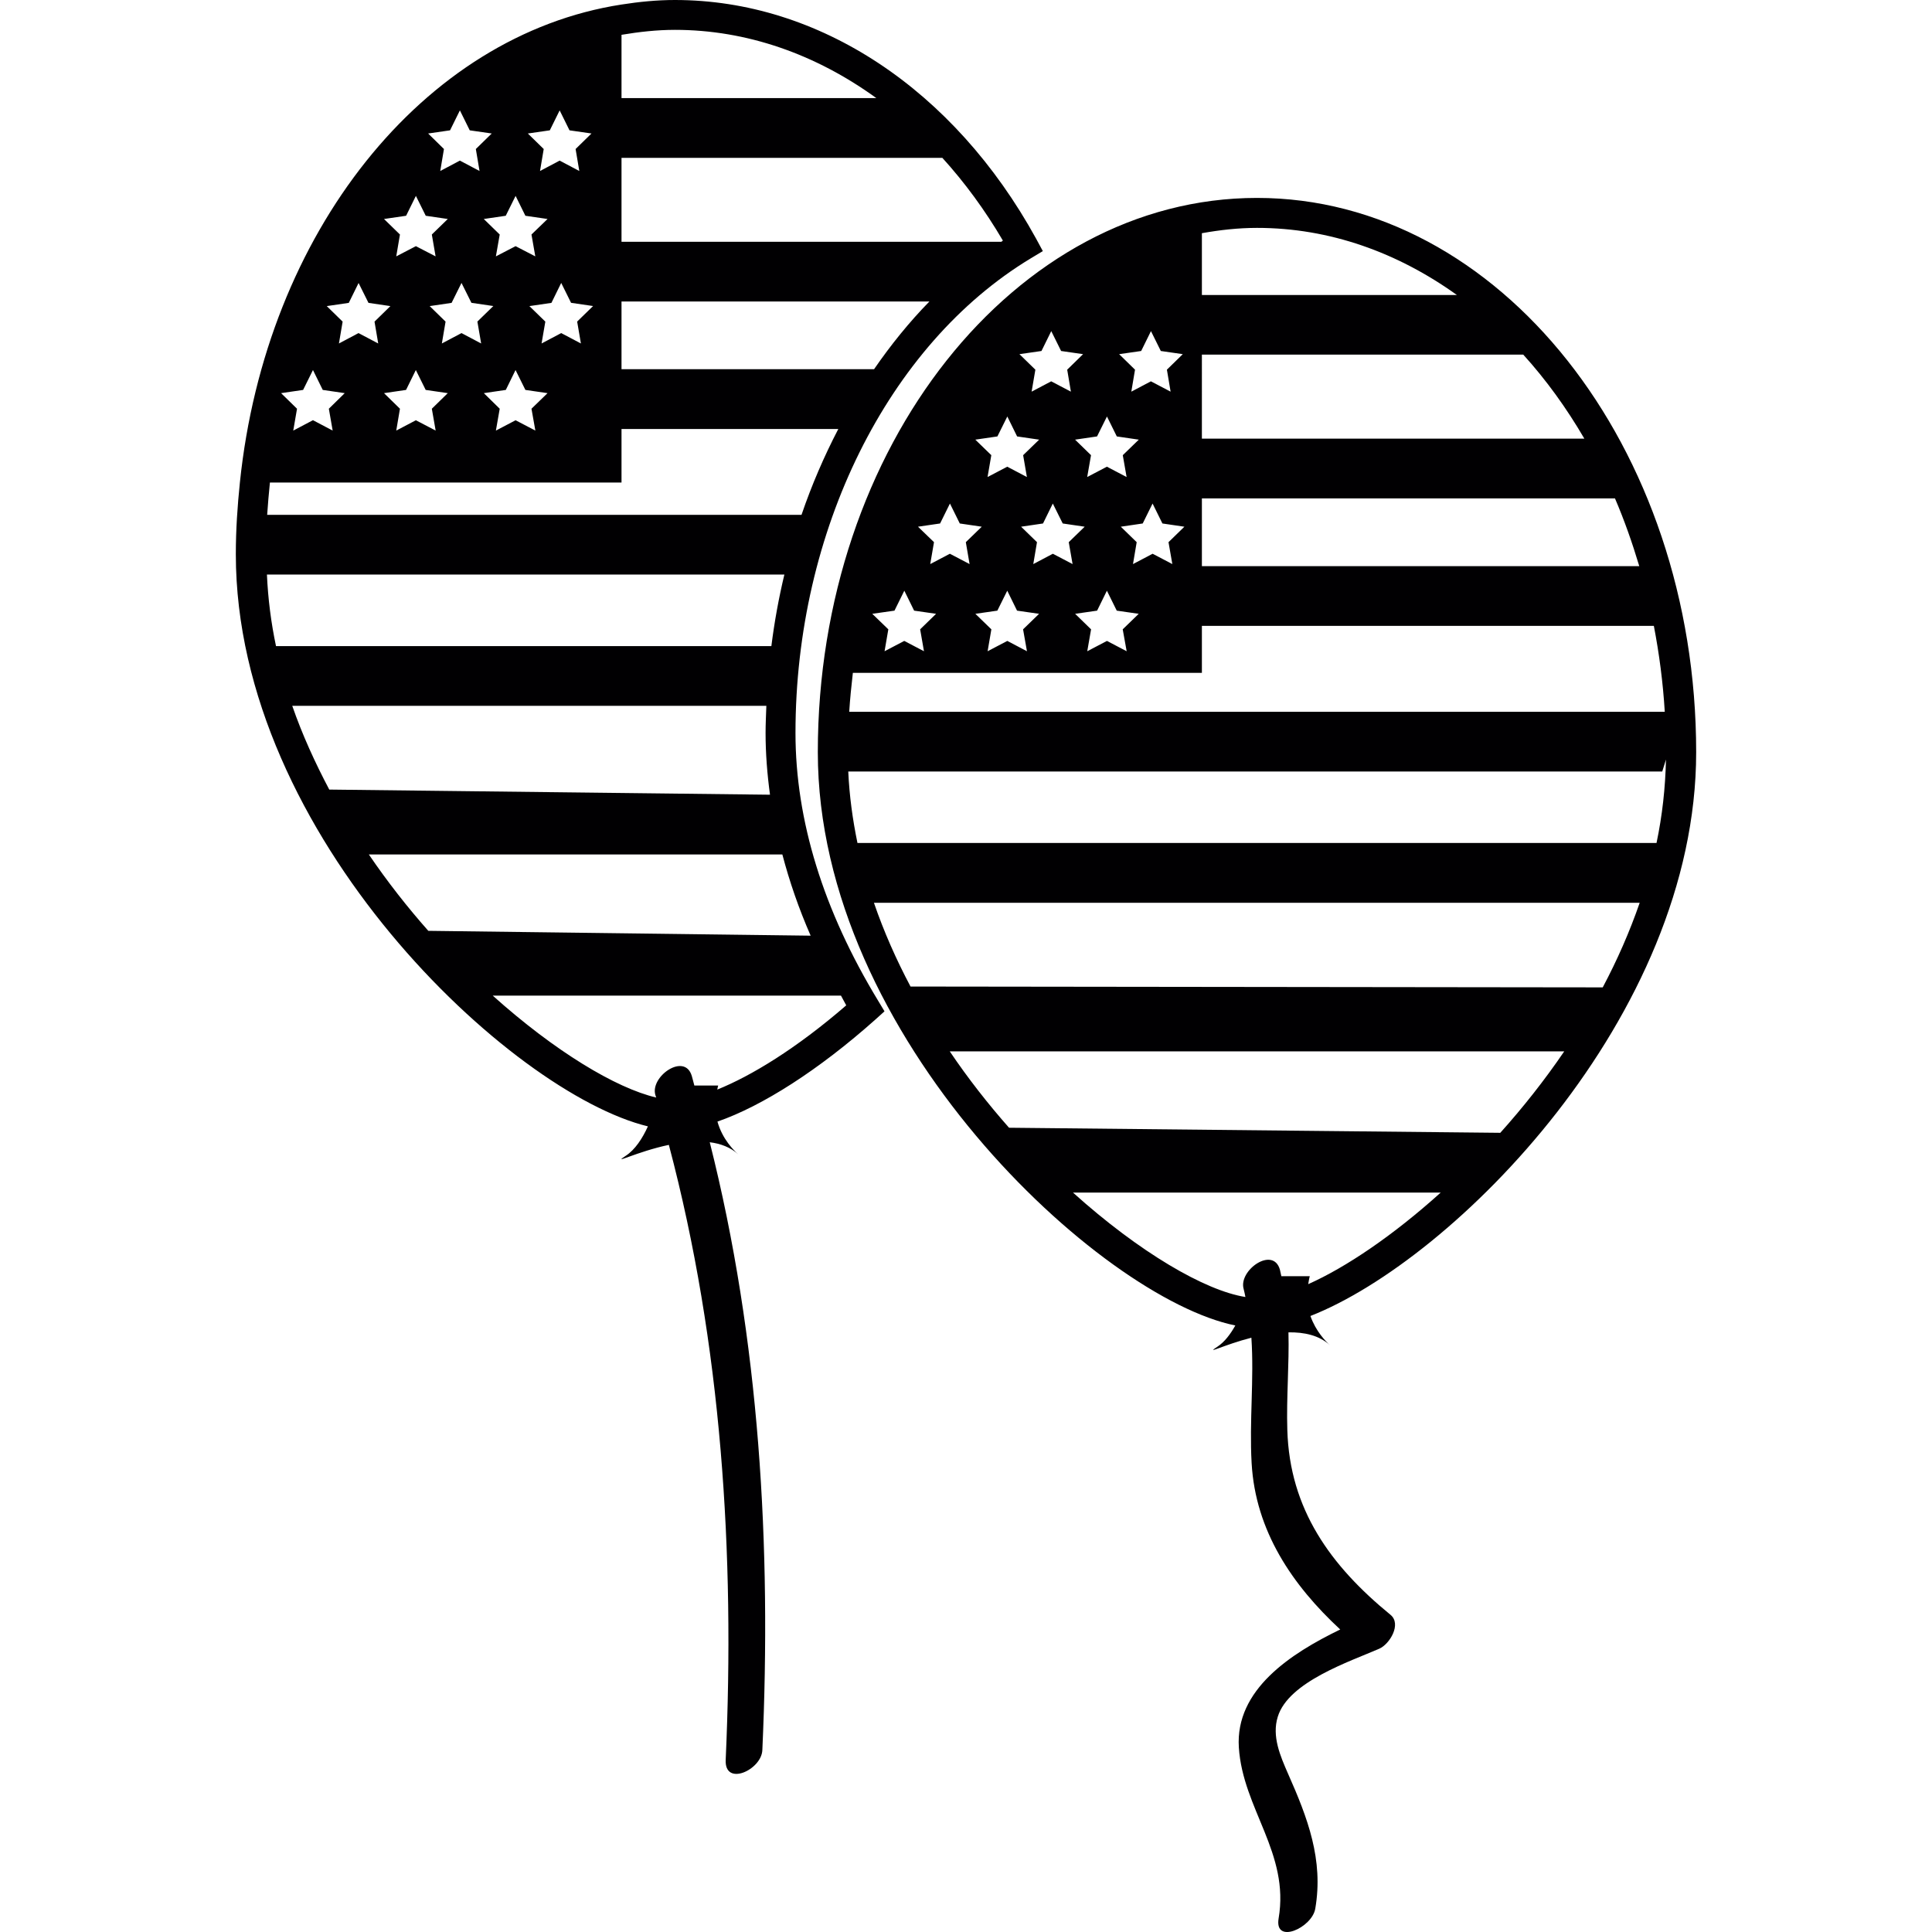 <?xml version="1.0" encoding="iso-8859-1"?>
<!-- Uploaded to: SVG Repo, www.svgrepo.com, Generator: SVG Repo Mixer Tools -->
<svg height="800px" width="800px" version="1.1" id="Capa_1" xmlns="http://www.w3.org/2000/svg" xmlns:xlink="http://www.w3.org/1999/xlink" 
	 viewBox="0 0 32.36 32.36" xml:space="preserve">
<g>
	<path style="fill:#010002;" d="M28.41,12.599c0-5.118-3.3-9.284-7.356-9.284s-7.356,4.166-7.356,9.284
		c0,4.785,4.735,9.143,6.993,9.602c-0.082,0.146-0.18,0.277-0.301,0.356c-0.219,0.142,0.11-0.033,0.57-0.151
		c0.047,0.696-0.036,1.398,0.004,2.1c0.064,1.138,0.683,2.045,1.484,2.787c-0.83,0.402-1.76,1.008-1.698,1.976
		c0.067,1.03,0.853,1.768,0.666,2.864c-0.074,0.443,0.561,0.156,0.614-0.164c0.141-0.819-0.128-1.521-0.455-2.258
		c-0.131-0.299-0.275-0.629-0.173-0.956c0.179-0.587,1.213-0.927,1.7-1.14c0.174-0.076,0.378-0.412,0.188-0.568
		c-1.005-0.822-1.689-1.768-1.728-3.095c-0.017-0.553,0.033-1.095,0.019-1.636c0.263-0.004,0.515,0.049,0.695,0.216
		c-0.069-0.062-0.237-0.233-0.327-0.49C24.342,21.104,28.41,17.034,28.41,12.599z M20.131,3.906
		c0.302-0.054,0.609-0.089,0.923-0.089c1.217,0,2.355,0.412,3.348,1.124h-4.271V3.906z M20.131,5.94h5.383
		c0.38,0.419,0.723,0.892,1.023,1.407h-6.406V5.94z M20.131,8.348h6.919c0.156,0.363,0.29,0.744,0.407,1.135h-7.326V8.348z
		 M19.636,9.448l-0.33-0.173l-0.329,0.173l0.062-0.367l-0.266-0.259l0.367-0.054l0.165-0.334l0.165,0.334l0.368,0.054l-0.266,0.259
		L19.636,9.448z M18.871,10.908l-0.33-0.173l-0.33,0.173l0.064-0.367l-0.267-0.26l0.368-0.053l0.164-0.334l0.165,0.334l0.368,0.053
		l-0.268,0.26L18.871,10.908z M17.965,9.448l-0.33-0.173l-0.328,0.173l0.062-0.367l-0.266-0.259l0.367-0.054l0.164-0.334L17.8,8.768
		l0.368,0.054l-0.267,0.259L17.965,9.448z M17.201,10.908l-0.329-0.173l-0.33,0.173l0.063-0.367l-0.268-0.26l0.368-0.053
		l0.166-0.334l0.164,0.334l0.369,0.053l-0.268,0.26L17.201,10.908z M19.114,5.879l0.164-0.333l0.165,0.333l0.368,0.053l-0.266,0.26
		l0.062,0.368l-0.33-0.173L18.949,6.56l0.062-0.368l-0.266-0.26L19.114,5.879z M18.541,6.976l0.165,0.334l0.368,0.054l-0.268,0.26
		L18.87,7.99l-0.33-0.173L18.21,7.99l0.064-0.366l-0.267-0.26l0.368-0.054L18.541,6.976z M17.444,5.879l0.164-0.333l0.165,0.333
		l0.368,0.053l-0.266,0.26l0.062,0.368l-0.33-0.173L17.279,6.56l0.063-0.368l-0.267-0.26L17.444,5.879z M16.706,7.31l0.166-0.334
		l0.164,0.334l0.369,0.054l-0.268,0.26L17.2,7.99l-0.329-0.173l-0.33,0.173l0.063-0.366l-0.268-0.26L16.706,7.31z M15.746,8.768
		l0.165-0.334l0.165,0.334l0.368,0.054l-0.267,0.259l0.063,0.367l-0.33-0.173l-0.329,0.173l0.063-0.367l-0.268-0.259L15.746,8.768z
		 M14.982,10.228l0.165-0.334l0.164,0.334l0.368,0.053l-0.267,0.26l0.064,0.367l-0.33-0.173l-0.33,0.173l0.063-0.367l-0.269-0.26
		L14.982,10.228z M14.285,11.27h5.846v-0.787h7.57c0.09,0.466,0.153,0.946,0.183,1.439h-13.66
		C14.238,11.702,14.26,11.485,14.285,11.27z M14.208,12.922h13.634l0.062-0.2c-0.01,0.475-0.062,0.941-0.158,1.397H14.362
		C14.281,13.727,14.226,13.327,14.208,12.922z M14.638,15.121h12.826c-0.169,0.489-0.377,0.961-0.619,1.417l-11.594-0.014
		C15.012,16.074,14.804,15.605,14.638,15.121z M16.901,18.889c-0.349-0.395-0.685-0.823-0.993-1.279H26.2
		c-0.333,0.489-0.695,0.945-1.071,1.364L16.901,18.889z M21.912,21.509c0.008-0.043,0.013-0.086,0.026-0.133h-0.476
		c-0.008-0.036-0.016-0.074-0.024-0.109c-0.113-0.401-0.696,0.008-0.608,0.321c0.013,0.044,0.02,0.091,0.03,0.136
		c-0.677-0.107-1.775-0.747-2.888-1.749h6.159C23.335,20.693,22.545,21.227,21.912,21.509z M13.324,12.277
		c0-3.382,1.546-6.502,3.938-7.948l0.205-0.123l-0.114-0.211C15.976,1.493,13.716,0,11.305,0c-0.303,0-0.601,0.03-0.895,0.076
		C7.088,0.588,4.45,3.9,4.018,8.082C3.977,8.477,3.95,8.874,3.95,9.283c0,4.722,4.613,9.029,6.902,9.583
		c-0.09,0.199-0.214,0.392-0.374,0.495c-0.243,0.158,0.187-0.072,0.725-0.185c0.887,3.347,1.107,6.851,0.952,10.301
		c-0.021,0.454,0.602,0.167,0.614-0.165c0.153-3.404-0.044-6.868-0.881-10.18c0.18,0.022,0.348,0.084,0.479,0.204
		c-0.075-0.065-0.268-0.256-0.35-0.55c0.751-0.26,1.698-0.865,2.644-1.708l0.154-0.139l-0.107-0.178
		C13.789,15.248,13.324,13.738,13.324,12.277z M10.41,0.583C10.703,0.534,11.002,0.5,11.305,0.5c1.197,0,2.355,0.405,3.373,1.143
		H10.41V0.583z M10.41,2.644h5.374c0.373,0.411,0.714,0.874,1.014,1.386c-0.01,0.006-0.017,0.013-0.026,0.02H10.41V2.644z
		 M10.41,5.05h5.157c-0.337,0.344-0.645,0.725-0.927,1.134h-4.23V5.05z M9.73,5.753L9.4,5.579L9.071,5.753l0.063-0.366l-0.267-0.26
		l0.369-0.054L9.4,4.739l0.165,0.333l0.369,0.054l-0.267,0.26L9.73,5.753z M8.967,7.212L8.636,7.039l-0.33,0.173L8.37,6.846
		L8.104,6.585l0.368-0.054l0.163-0.333L8.8,6.531l0.371,0.054L8.902,6.846L8.967,7.212z M8.059,5.753L7.73,5.579L7.401,5.753
		l0.062-0.366l-0.266-0.26l0.367-0.054L7.73,4.739l0.166,0.333l0.367,0.054l-0.267,0.26L8.059,5.753z M7.297,7.212L6.966,7.039
		L6.637,7.212l0.062-0.366L6.432,6.585l0.369-0.054l0.164-0.333L7.13,6.531L7.5,6.585L7.233,6.846L7.297,7.212z M9.209,2.183
		l0.165-0.334l0.165,0.334l0.368,0.053l-0.266,0.26l0.062,0.368L9.374,2.69L9.045,2.864l0.062-0.368l-0.266-0.26L9.209,2.183z
		 M8.636,3.281L8.8,3.614l0.371,0.054l-0.269,0.26l0.064,0.366l-0.33-0.171l-0.33,0.171L8.37,3.928l-0.267-0.26l0.368-0.054
		L8.636,3.281z M7.538,2.183l0.165-0.334l0.165,0.334l0.368,0.053L7.97,2.496l0.062,0.368L7.703,2.69L7.374,2.864l0.062-0.368
		l-0.265-0.26L7.538,2.183z M6.802,3.614l0.164-0.333l0.165,0.333L7.5,3.668l-0.267,0.26l0.063,0.366l-0.33-0.171L6.637,4.294
		l0.062-0.366l-0.267-0.26L6.802,3.614z M5.842,5.073L6.006,4.74l0.166,0.333l0.367,0.054l-0.266,0.26l0.062,0.366l-0.33-0.174
		L5.677,5.753l0.062-0.366l-0.266-0.26L5.842,5.073z M5.077,6.531l0.165-0.333l0.164,0.333l0.368,0.054L5.508,6.846l0.064,0.366
		l-0.33-0.174l-0.33,0.174l0.063-0.366L4.708,6.585L5.077,6.531z M4.521,8.082h5.889V7.186h3.631
		c-0.237,0.455-0.445,0.936-0.616,1.437h-8.95C4.487,8.442,4.503,8.26,4.521,8.082z M4.471,9.623h8.667
		c-0.094,0.392-0.167,0.792-0.218,1.199H4.623C4.54,10.429,4.489,10.03,4.471,9.623z M4.895,11.822h7.941
		c-0.005,0.151-0.013,0.302-0.013,0.455c0,0.342,0.027,0.687,0.074,1.034l-7.382-0.086C5.277,12.774,5.063,12.307,4.895,11.822z
		 M7.174,15.591c-0.35-0.395-0.685-0.822-0.996-1.279h6.926c0.119,0.452,0.275,0.906,0.474,1.36L7.174,15.591z M12.014,18.25
		c0.006-0.023,0.007-0.045,0.015-0.068H11.63c-0.015-0.054-0.027-0.108-0.043-0.161c-0.119-0.399-0.702,0.01-0.61,0.32
		c0.005,0.013,0.008,0.028,0.014,0.042c-0.678-0.159-1.7-0.776-2.738-1.707h5.833c0.03,0.054,0.057,0.108,0.088,0.163
		C13.335,17.565,12.582,18.021,12.014,18.25z"/>
</g>
</svg>